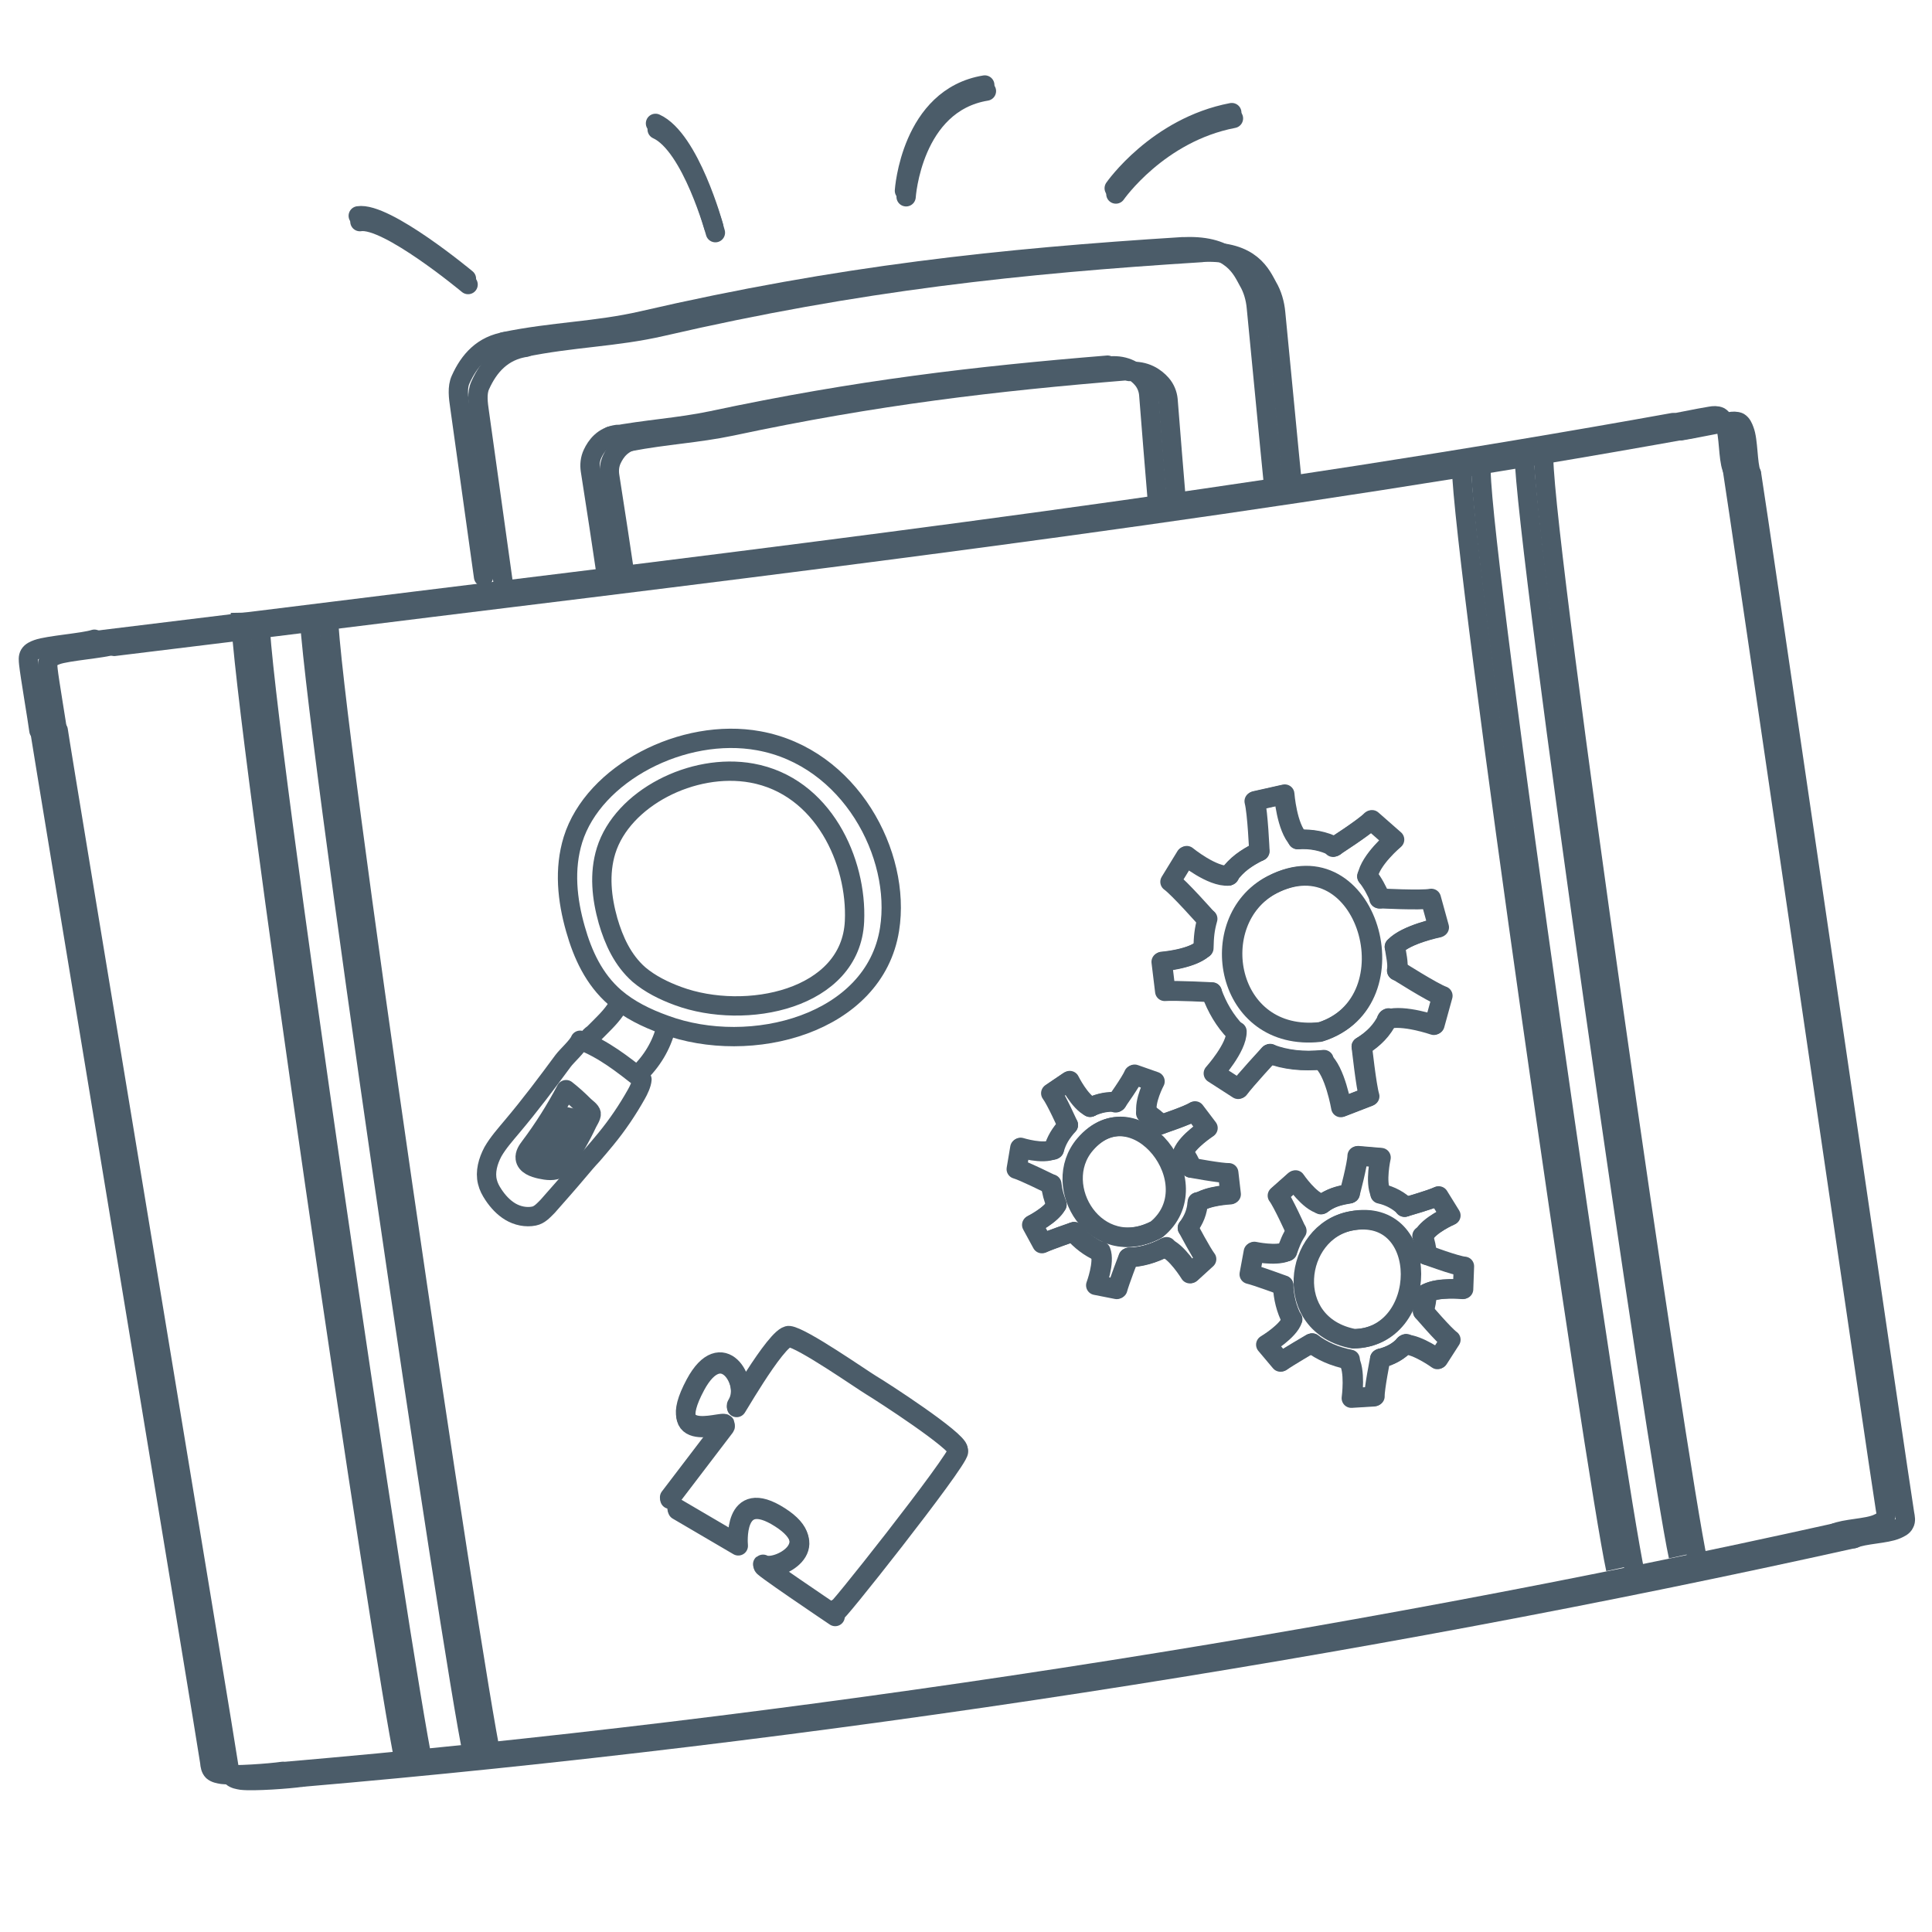 <?xml version="1.0" encoding="utf-8"?>
<!-- Generator: Adobe Illustrator 28.2.0, SVG Export Plug-In . SVG Version: 6.00 Build 0)  -->
<svg version="1.1" xmlns="http://www.w3.org/2000/svg" xmlns:xlink="http://www.w3.org/1999/xlink" x="0px" y="0px"
	 viewBox="0 0 700 700" style="enable-background:new 0 0 700 700;" xml:space="preserve">
<style type="text/css">
	.st0{fill:none;stroke:#4B5C69;stroke-width:7;stroke-linecap:round;stroke-linejoin:round;stroke-miterlimit:10;}
	.st1{fill:none;stroke:#4B5C69;stroke-width:7;stroke-miterlimit:10;}
	.st2{fill:none;stroke:#4B5C69;stroke-width:4;stroke-linecap:round;stroke-linejoin:round;stroke-miterlimit:10;}
</style>
<g id="Ebene_1">
	<path class="st0" d="M34.3,232.1c38.5-4.7,77-9.4,115.4-14.2c152.6-18.7,305.2-37.5,456.5-64.8"/>
	<path class="st0" d="M102.4,641.9c184.5-15.8,381.8-46.3,562.5-86.5"/>
	<path class="st0" d="M602,154.1c3.9-0.6,13.8-2.7,17.7-3.3c1.1-0.2,2.4-0.3,3.4,0.2c1,0.6,1.5,1.8,1.9,2.9
		c1.5,3.8,1.1,11.9,2.5,15.7"/>
	<path class="st0" d="M627.6,169.6c0.8,3.9,54.7,373.1,55.5,377c0.2,1.1,0.5,2.4-0.1,3.4c-0.5,1.1-1.7,1.6-2.8,2.1
		c-3.8,1.7-11.8,1.7-15.6,3.4"/>
	<path class="st0" d="M14.1,262.5c0.4,3.9,61.5,372.1,61.9,376c0.1,1.2,0.3,2.4,1.1,3.2c0.9,0.8,2.2,1,3.4,1.2
		c4.3,0.5,17.2-0.4,21.9-1.1"/>
	<path class="st0" d="M14.1,264.7c-0.5-3.9-3.3-20.3-3.7-24.2c-0.1-1.2-0.3-2.4,0.3-3.4c0.6-1,1.8-1.5,2.9-1.9
		c3.9-1.4,16.7-2.3,20.6-3.6"/>
	<path class="st1" d="M111.9,219.8c0.6,34.8,51.9,381.4,59.3,415.5"/>
	<path class="st1" d="M529.5,168.7c0.6,34.8,48.5,365.8,55.9,399.8"/>
	<path class="st0" d="M182.6,123.8c17.9-3.7,33.3-3.7,50.2-7.6c71.4-16.5,130.3-22.7,195.6-26.8"/>
	<path class="st0" d="M221.2,158c13.1-2.5,24.4-3,36.8-5.6c52.5-11.2,95.6-16.2,143.3-20.1"/>
	<path class="st0" d="M219.5,207.1c-0.8-5.7-4.2-27.8-5.6-36.7c-0.3-2-0.1-4.1,0.8-6c1.3-2.8,3.8-6.3,8.9-7"/>
	<path class="st0" d="M419.2,179.8c-0.5-5.7-2.3-28-3-37c-0.2-2-1-4-2.4-5.6c-2.1-2.4-5.8-5.1-11.6-4.6"/>
	<path class="st0" d="M175.2,209c-1.3-9.5-6.5-46.7-8.6-61.6c-0.5-3.4-1-7.1,0.3-9.9c3.1-6.9,8-12.5,16.6-13.8"/>
	<path class="st0" d="M461.2,173.3c-1-9.6-4.5-46.9-6-61.9c-0.3-3.4-1.3-6.8-2.9-9.5c-2.3-4.1-5.8-13.2-23.1-12.5"/>
	<path class="st0" d="M41.4,234.2c38.5-4.7,77-9.4,115.4-14.2c152.6-18.7,305.2-37.5,456.5-64.8"/>
	<path class="st0" d="M109.4,643.9c184.5-15.8,381.8-46.3,562.5-86.5"/>
	<path class="st0" d="M609,156.1c3.9-0.6,13.8-2.7,17.7-3.3c1.1-0.2,2.4-0.3,3.4,0.2c1,0.6,1.5,1.8,1.9,2.9
		c1.5,3.8,1.1,11.9,2.5,15.7"/>
	<path class="st0" d="M634.6,171.6c0.8,3.9,54.7,373.1,55.5,377c0.2,1.1,0.5,2.4-0.1,3.4c-0.5,1.1-1.7,1.6-2.8,2.1
		c-3.8,1.7-11.8,1.7-15.6,3.4"/>
	<path class="st0" d="M21.1,264.6c0.4,3.9,61.5,372.1,61.9,376c0.1,1.2,0.3,2.4,1.1,3.2c0.9,0.8,2.2,1,3.4,1.2
		c4.3,0.5,17.2-0.4,21.9-1.1"/>
	<path class="st0" d="M21.1,266.8c-0.5-3.9-3.3-20.3-3.7-24.2c-0.1-1.2-0.3-2.4,0.3-3.4c0.6-1,1.8-1.5,2.9-1.9
		c3.9-1.4,16.7-2.3,20.6-3.6"/>
	<path class="st1" d="M118.9,221.9c0.6,34.8,51.9,381.4,59.3,415.5"/>
	<path class="st1" d="M536.6,170.7c0.6,34.8,48.5,365.8,55.9,399.8"/>
	<path class="st0" d="M189.6,125.9c17.9-3.7,33.3-3.7,50.2-7.6c71.4-16.5,130.3-22.7,195.6-26.8"/>
	<path class="st0" d="M228.2,160c13.1-2.5,24.4-3,36.8-5.6c52.5-11.2,95.6-16.2,143.3-20.1"/>
	<path class="st0" d="M226.5,209.1c-0.8-5.7-4.2-27.8-5.6-36.7c-0.3-2-0.1-4.1,0.8-6c1.3-2.8,3.8-6.3,8.9-7"/>
	<path class="st0" d="M426.2,181.8c-0.5-5.7-2.3-28-3-37c-0.2-2-1-4-2.4-5.6c-2.1-2.4-5.8-5.1-11.6-4.6"/>
	<path class="st0" d="M182.3,211.1c-1.3-9.5-6.5-46.7-8.6-61.6c-0.5-3.4-1-7.1,0.3-9.9c3.1-6.9,8-12.5,16.6-13.8"/>
	<path class="st0" d="M468.2,175.3c-1-9.6-4.5-46.9-6-61.9c-0.3-3.4-1.3-6.8-2.9-9.5c-2.3-4.1-5.8-13.2-23.1-12.5"/>
	<path class="st1" d="M87.1,222c0.6,34.8,51.9,381.4,59.3,415.5"/>
	<path class="st1" d="M94.1,224c0.6,34.8,51.9,381.4,59.3,415.5"/>
	<path class="st1" d="M552.2,164.1c0.6,34.8,48.5,365.8,55.9,399.8"/>
	<path class="st1" d="M559.3,166.2c0.6,34.8,48.5,365.8,55.9,399.8"/>
	<g>
		<path class="st0" d="M272.4,280.1c-21.5-3.9-46.9,9.2-52.8,28.1c-2.6,8.4-1.6,17.2,0.7,25.4c2.1,7.2,5.3,14.3,11.2,19.5
			c4,3.4,9,5.9,14.2,7.8c24.4,9,62.6,1.3,63.9-27.1C310.6,312.2,298.3,284.8,272.4,280.1z"/>
		<path class="st0" d="M274.9,268.4c-27.4-5-59.8,11.8-67.3,35.8c-3.3,10.7-2.1,21.9,0.9,32.4c2.6,9.2,6.7,18.2,14.3,24.8
			c5.1,4.4,11.4,7.5,18.1,9.9c31.1,11.5,76-0.2,81.4-34.6C326.6,309.7,308,274.4,274.9,268.4z"/>
		<path class="st0" d="M224.4,363.5c-1.7,3.4-4.5,6.2-7.2,8.9c-0.8,0.8-1.6,1.6-2.4,2.4c-0.1,0.1-0.2,0-0.2,0.1
			c-1.8,1.6,0.1-0.2,0.1-0.1"/>
		<path class="st0" d="M241,373.5c0.1-0.4,0.2-0.8,0.3-1.2c-1.6,6.5-5.2,12.4-10.1,17"/>
		<path class="st0" d="M210.2,376.9c-0.9,2.2-4.8,5.6-6.2,7.5c-5.9,8-11.9,16-18.4,23.7c-2.5,3-5.1,5.9-7,9.2
			c-1.8,3.4-2.9,7.3-2,10.9c0.4,1.7,1.2,3.2,2.2,4.7c1.6,2.4,3.6,4.6,6.1,6.1c2.5,1.5,5.7,2.2,8.6,1.6c2-0.4,3.4-2,4.9-3.5
			c3.8-4.3,7.6-8.6,11.3-13c1.6-1.9,3.2-3.8,4.9-5.6c1.7-1.9,3.3-3.9,4.9-5.8c4.2-5.1,7.9-10.6,11.1-16.3c0.8-1.4,1.9-3.7,2-5.3
			C225.7,385.7,218.6,380,210.2,376.9"/>
		<path class="st0" d="M205.1,394.8c-3.8,7.2-8.2,14.2-13.1,20.7c-0.9,1.2-1.9,2.6-1.7,4.2c0.3,2.4,3.2,3.4,5.5,3.9
			c2.3,0.5,5,0.9,6.9-0.4c0.8-0.5,1.3-1.3,1.9-2.1c3.1-4.4,5.8-9.1,8.1-14c0.4-0.9,1.6-2.6,1.5-3.6c-0.1-1-1.9-2.2-2.6-2.9
			C209.5,398.5,207.4,396.6,205.1,394.8z"/>
		<path class="st0" d="M201,404c3.5,0.4,7,1.1,10.3,2.2c-4.2,0.7-8.4,1.7-12.4,3c-0.5,0.2-1.1,0.7-0.8,1c0.1,0.2,0.4,0.2,0.6,0.2
			c2.5,0.2,4.9,0.8,7.3,1.7c-3.2,0.5-6.5,0.9-9.7,1.4c-0.3,0-0.7,0.1-0.9,0.4c-0.4,0.6,0.4,1.3,1.1,1.6c2.3,1,4.7,2,7,3
			c-2.3,0.5-4.5,1.1-6.8,1.6c-0.3,0.1-0.6,0.2-0.8,0.4c-0.2,0.3,0.1,0.7,0.4,0.6"/>
	</g>
	<path class="st0" d="M242.6,542.5c0,0,17.6-23.1,19.9-26.1c2.6-3.4-23.3,8.7-10.6-15c9.6-17.9,19.7-1,15.4,6.9
		c-3.7,6.9,14-24.9,18.6-24.4c4.7,0.5,26.3,15.6,29.8,17.7c3.6,2.1,31.4,20.1,31.5,23.6c0.1,3.5-47.6,63.6-43.7,57.4"/>
	<path class="st0" d="M245.3,546.5l22,12.9c0,0-2.1-21.1,15.2-10c16.8,10.7-1.1,19.6-5.7,17.5c-4.6-2.2,25.6,18.1,25.6,18.1"/>
	<g id="_x3C_Ebene_x3E__00000114783097807245169620000007486060541706252445_">
		<path class="st0" d="M478.6,373.8c34.6-10.9,16.8-71.2-17.6-53.3C436.4,333.5,444.1,377.7,478.6,373.8z"/>
		<g id="_x3C_Ebene_x3E__00000002344946314925463330000011590712352047834003_">
			<path class="st0" d="M445.2,317.3c3.1-4.2,6.3-6.4,11.2-8.9"/>
			<path class="st0" d="M436.2,343.5c0.1-4.1,0.3-6.7,1.4-10.6"/>
			<path class="st0" d="M483.7,306.7c-3.9-2-8.3-2.9-13.2-2.6"/>
			<path class="st0" d="M500.3,325.5c-1.5-3.3-2.6-5.5-4.7-8.2"/>
			<path class="st0" d="M506.5,351.6c0.2-3.4-0.4-5.3-0.9-8.7"/>
			<path class="st0" d="M493.6,379c4.4-2.8,7.3-5.7,9.5-10.2"/>
			<path class="st0" d="M460.3,381.8c5.5,2.1,12,2.9,19.4,2.1"/>
			<path class="st0" d="M439.2,359.5c1.9,5.3,4.8,10.3,8.7,14.3"/>
		</g>
		<path class="st0" d="M437.3,332.7c0,0-9.9-11.2-13-13.4l5.7-9.3c0,0,9.4,7.7,15.5,7.2"/>
		<path class="st0" d="M456.5,308.4c0,0-0.6-14.1-1.7-18.3l10.7-2.4c0,0,0.9,12,5.2,16.3"/>
		<path class="st0" d="M483.4,306.8c0,0,11.1-7.1,13.7-9.8l8.2,7.2c0,0-8.6,7.2-9.6,13.2"/>
		<path class="st0" d="M500,325.4c0,0,15,0.8,18.6,0.1l2.9,10.5c0,0-11.8,2.4-15.9,6.8"/>
		<path class="st0" d="M506.4,351.4c0,0,12.9,8.2,16.4,9.4l-2.9,10.5c0,0-11.3-3.9-17.1-2.1"/>
		<path class="st0" d="M493.6,379c0,0,1.6,14.7,2.7,18.2l-10.1,3.9c0,0-2.3-13.4-7-17"/>
		<path class="st0" d="M460.2,381.7c0,0-9.2,10-11.2,12.8l-9-5.8c0,0,8.3-9.2,8.2-15"/>
		<path class="st0" d="M439.2,359.4c0,0-13.2-0.7-16.8-0.4l-1.3-10.7c0,0,10.5-0.8,14.9-4.6"/>
	</g>
	<g id="_x3C_Ebene_x3E__00000105389537574235612450000014714015253383762622_">
		<path class="st0" d="M419.2,445.4c20.1-16.4-7.8-51.9-25.9-30.8C380.4,429.7,397.3,457.1,419.2,445.4z"/>
		<g id="_x3C_Ebene_x3E__00000100353115400062721420000001781272770149961904_">
			<path class="st0" d="M382,416.5c1-3.6,2.5-5.9,5.1-8.9"/>
			<path class="st0" d="M383,436.4c-1-2.7-1.6-4.6-1.9-7.4"/>
			<path class="st0" d="M404.8,399.2c-3.1-0.3-6.3,0.3-9.5,1.8"/>
			<path class="st0" d="M420.8,407.4c-1.9-1.8-3.2-3-5.3-4.2"/>
			<path class="st0" d="M431.9,423.1c-0.8-2.3-1.6-3.4-2.9-5.6"/>
			<path class="st0" d="M430.6,444.8c2.2-3,3.3-5.7,3.6-9.4"/>
			<path class="st0" d="M409.2,455.5c4.2-0.1,8.8-1.3,13.5-3.8"/>
			<path class="st0" d="M389.2,446.3c2.7,3.1,5.9,5.6,9.6,7.2"/>
		</g>
		<path class="st0" d="M380.7,428.9c0,0-9.6-4.8-12.2-5.5l1.3-7.7c0,0,8.3,2.6,12.2,0.6"/>
		<path class="st0" d="M387.1,407.6c0,0-4.1-9.2-6-11.7l6.5-4.4c0,0,3.8,7.7,7.8,9.5"/>
		<path class="st0" d="M404.6,399.4c0,0,5.5-7.7,6.5-10.2l7.4,2.6c0,0-3.8,7.1-2.8,11.4"/>
		<path class="st0" d="M420.6,407.4c0,0,10.2-3.4,12.4-4.9l4.7,6.2c0,0-7.2,4.7-8.8,8.8"/>
		<path class="st0" d="M431.8,423c0,0,10.7,2,13.4,1.9l0.9,7.8c0,0-8.5,0.4-11.9,3.1"/>
		<path class="st0" d="M430.6,444.8c0,0,5,9.4,6.6,11.4l-5.7,5.2c0,0-5.1-8.3-9.2-9.4"/>
		<path class="st0" d="M409.1,455.5c0,0-3.5,9.1-4.1,11.5l-7.6-1.5c0,0,3.1-8.3,1.5-12.2"/>
		<path class="st0" d="M389.2,446.2c0,0-9,3.1-11.3,4.2l-3.7-6.8c0,0,6.8-3.4,8.7-7"/>
	</g>
	<g id="_x3C_Ebene_x3E__00000054980986707764206040000004713406732391591314_">
		<path class="st0" d="M490.6,485c27.6-0.2,28.2-48.1-0.8-42.7C468.9,446.1,464.6,480,490.6,485z"/>
		<g id="_x3C_Ebene_x3E__00000048494056196346379830000016170734008511951025_">
			<path class="st0" d="M479,436.3c3.2-2.4,6-3.2,10.2-3.9"/>
			<path class="st0" d="M466.5,453.4c1-2.9,1.7-4.8,3.4-7.4"/>
			<path class="st0" d="M509.4,437.2c-2.4-2.3-5.4-4-9-4.8"/>
			<path class="st0" d="M517.2,454.7c-0.4-2.7-0.7-4.6-1.6-7"/>
			<path class="st0" d="M515.9,475.1c0.9-2.5,0.9-3.9,1.3-6.6"/>
			<path class="st0" d="M500.3,492.1c3.8-1,6.6-2.5,9.2-5.3"/>
			<path class="st0" d="M475.5,486.6c3.6,2.7,8.1,4.8,13.7,5.9"/>
			<path class="st0" d="M465.1,465.7c0.2,4.3,1.2,8.5,3.2,12.3"/>
		</g>
		<path class="st0" d="M469.7,445.7c0,0-4.7-10.4-6.5-12.7l6.2-5.5c0,0,5.2,7.7,9.7,8.7"/>
		<path class="st0" d="M489.2,432.4c0,0,2.8-10.4,2.9-13.7l8.3,0.7c0,0-2,8.9,0.1,13"/>
		<path class="st0" d="M509.1,437.3c0,0,9.6-2.7,12.2-4l4.4,7.1c0,0-7.9,3.4-9.9,7.5"/>
		<path class="st0" d="M517,454.6c0,0,10.7,4,13.6,4.2l-0.3,8.3c0,0-9.1-0.9-13.1,1.4"/>
		<path class="st0" d="M515.8,474.9c0,0,7.5,8.8,9.9,10.5l-4.5,7c0,0-7.3-5.3-12-5.4"/>
		<path class="st0" d="M500.3,492.1c0,0-2.2,11-2.1,13.8l-8.2,0.5c0,0,1.4-10.3-1.3-13.9"/>
		<path class="st0" d="M475.4,486.6c0,0-8.9,5.2-11.1,6.8l-5.3-6.3c0,0,8.1-4.8,9.4-9.1"/>
		<path class="st0" d="M465.1,465.6c0,0-9.5-3.5-12.1-4.1l1.5-8.1c0,0,7.8,1.7,11.9,0"/>
	</g>
	<g id="_x3C_Ebene_x3E__00000168812927103996483700000009391141375673066112_">
		<path class="st0" d="M478.2,374c34.6-10.9,16.8-71.2-17.6-53.3C436,333.6,443.7,377.8,478.2,374z"/>
		<g id="_x3C_Ebene_x3E__00000167395913923389129200000013707572685284437658_">
			<path class="st0" d="M444.9,317.4c3.1-4.2,6.3-6.4,11.2-8.9"/>
			<path class="st0" d="M435.9,343.7c0.1-4.1,0.3-6.7,1.4-10.6"/>
			<path class="st0" d="M483.3,306.8c-3.9-2-8.3-2.9-13.2-2.6"/>
			<path class="st0" d="M499.9,325.7c-1.5-3.3-2.6-5.5-4.7-8.2"/>
			<path class="st0" d="M506.1,351.8c0.2-3.4-0.4-5.3-0.9-8.7"/>
			<path class="st0" d="M493.2,379.2c4.4-2.8,7.3-5.7,9.5-10.2"/>
			<path class="st0" d="M459.9,381.9c5.5,2.1,12,2.9,19.4,2.1"/>
			<path class="st0" d="M438.8,359.7c1.9,5.3,4.8,10.3,8.7,14.3"/>
		</g>
		<path class="st0" d="M436.9,332.9c0,0-9.9-11.2-13-13.4l5.7-9.3c0,0,9.4,7.7,15.5,7.2"/>
		<path class="st0" d="M456.1,308.6c0,0-0.6-14.1-1.7-18.3l10.7-2.4c0,0,0.9,12,5.2,16.3"/>
		<path class="st0" d="M483,307c0,0,11.1-7.1,13.7-9.8l8.2,7.2c0,0-8.6,7.2-9.6,13.2"/>
		<path class="st0" d="M499.6,325.6c0,0,15,0.8,18.6,0.1l2.9,10.5c0,0-11.8,2.4-15.9,6.8"/>
		<path class="st0" d="M506,351.6c0,0,12.9,8.2,16.4,9.4l-2.9,10.5c0,0-11.3-3.9-17.1-2.1"/>
		<path class="st0" d="M493.2,379.2c0,0,1.6,14.7,2.7,18.2l-10.1,3.9c0,0-2.3-13.4-7-17"/>
		<path class="st0" d="M459.8,381.9c0,0-9.2,10-11.2,12.8l-9-5.8c0,0,8.3-9.2,8.2-15"/>
		<path class="st0" d="M438.8,359.6c0,0-13.2-0.7-16.8-0.4l-1.3-10.7c0,0,10.5-0.8,14.9-4.6"/>
	</g>
	<g id="_x3C_Ebene_x3E__00000125589254182110048550000017251052902288661385_">
		<path class="st0" d="M418.9,445.5c20.1-16.4-7.8-51.9-25.9-30.8C380,429.9,396.9,457.2,418.9,445.5z"/>
		<g id="_x3C_Ebene_x3E__00000059268751779941976560000011611935349719976876_">
			<path class="st0" d="M381.6,416.7c1-3.6,2.5-5.9,5.1-8.9"/>
			<path class="st0" d="M382.6,436.6c-1-2.7-1.6-4.6-1.9-7.4"/>
			<path class="st0" d="M404.4,399.4c-3.1-0.3-6.3,0.3-9.5,1.8"/>
			<path class="st0" d="M420.4,407.5c-1.9-1.8-3.2-3-5.3-4.2"/>
			<path class="st0" d="M431.5,423.2c-0.8-2.3-1.6-3.4-2.9-5.6"/>
			<path class="st0" d="M430.2,444.9c2.2-3,3.3-5.7,3.6-9.4"/>
			<path class="st0" d="M408.8,455.7c4.2-0.1,8.8-1.3,13.5-3.8"/>
			<path class="st0" d="M388.8,446.4c2.7,3.1,5.9,5.6,9.6,7.2"/>
		</g>
		<path class="st0" d="M380.4,429.1c0,0-9.6-4.8-12.2-5.5l1.3-7.7c0,0,8.3,2.6,12.2,0.6"/>
		<path class="st0" d="M386.7,407.8c0,0-4.1-9.2-6-11.7l6.5-4.4c0,0,3.8,7.7,7.8,9.5"/>
		<path class="st0" d="M404.2,399.6c0,0,5.5-7.7,6.5-10.2l7.4,2.6c0,0-3.8,7.1-2.8,11.4"/>
		<path class="st0" d="M420.2,407.6c0,0,10.2-3.4,12.4-4.9l4.7,6.2c0,0-7.2,4.7-8.8,8.8"/>
		<path class="st0" d="M431.4,423.2c0,0,10.7,2,13.4,1.9l0.9,7.8c0,0-8.5,0.4-11.9,3.1"/>
		<path class="st0" d="M430.2,444.9c0,0,5,9.4,6.6,11.4l-5.7,5.2c0,0-5.1-8.3-9.2-9.4"/>
		<path class="st0" d="M408.7,455.7c0,0-3.5,9.1-4.1,11.5l-7.6-1.5c0,0,3.1-8.3,1.5-12.2"/>
		<path class="st0" d="M388.8,446.4c0,0-9,3.1-11.3,4.2l-3.7-6.8c0,0,6.8-3.4,8.7-7"/>
	</g>
	<g id="_x3C_Ebene_x3E__00000129910459137229121780000003609740841722176904_">
		<path class="st0" d="M490.2,485.1c27.6-0.2,28.2-48.1-0.8-42.7C468.5,446.3,464.2,480.2,490.2,485.1z"/>
		<g id="_x3C_Ebene_x3E__00000089563365405766168530000013407645719675465873_">
			<path class="st0" d="M478.6,436.5c3.2-2.4,6-3.2,10.2-3.9"/>
			<path class="st0" d="M466.1,453.5c1-2.9,1.7-4.8,3.4-7.4"/>
			<path class="st0" d="M509,437.4c-2.4-2.3-5.4-4-9-4.8"/>
			<path class="st0" d="M516.8,454.8c-0.4-2.7-0.7-4.6-1.6-7"/>
			<path class="st0" d="M515.5,475.2c0.9-2.5,0.9-3.9,1.3-6.6"/>
			<path class="st0" d="M499.9,492.3c3.8-1,6.6-2.5,9.2-5.3"/>
			<path class="st0" d="M475.1,486.8c3.6,2.7,8.1,4.8,13.7,5.9"/>
			<path class="st0" d="M464.7,465.9c0.2,4.3,1.2,8.5,3.2,12.3"/>
		</g>
		<path class="st0" d="M469.3,445.9c0,0-4.7-10.4-6.5-12.7l6.2-5.5c0,0,5.2,7.7,9.7,8.7"/>
		<path class="st0" d="M488.8,432.5c0,0,2.8-10.4,2.9-13.7l8.3,0.7c0,0-2,8.9,0.1,13"/>
		<path class="st0" d="M508.8,437.4c0,0,9.6-2.7,12.2-4l4.4,7.1c0,0-7.9,3.4-9.9,7.5"/>
		<path class="st0" d="M516.6,454.7c0,0,10.7,4,13.6,4.2l-0.3,8.3c0,0-9.1-0.9-13.1,1.4"/>
		<path class="st0" d="M515.4,475.1c0,0,7.5,8.8,9.9,10.5l-4.5,7c0,0-7.3-5.3-12-5.4"/>
		<path class="st0" d="M499.9,492.3c0,0-2.2,11-2.1,13.8l-8.2,0.5c0,0,1.4-10.3-1.3-13.9"/>
		<path class="st0" d="M475,486.7c0,0-8.9,5.2-11.1,6.8l-5.3-6.3c0,0,8.1-4.8,9.4-9.1"/>
		<path class="st0" d="M464.7,465.8c0,0-9.5-3.5-12.1-4.1l1.5-8.1c0,0,7.8,1.7,11.9,0"/>
	</g>
	<path class="st0" d="M403.7,68.2c0,0,15.4-22.2,42.6-27.4"/>
	<path class="st0" d="M169,101c0,0-29.3-24.4-39.2-22.8"/>
	<path class="st0" d="M327.7,69.1c0,0,2.2-33.9,29.1-38.3"/>
	<path class="st0" d="M258.6,82.1c0,0-8.6-31.7-21.1-37.4"/>
	<path class="st0" d="M404.3,70.3c0,0,15.4-22.2,42.6-27.4"/>
	<path class="st0" d="M169.6,103.1c0,0-29.3-24.4-39.2-22.8"/>
	<path class="st0" d="M328.3,71.3c0,0,2.2-33.9,29.1-38.3"/>
	<path class="st0" d="M259.2,84.3c0,0-8.6-31.7-21.1-37.4"/>
	<path class="st0" d="M242.7,543.2c0,0,17.6-23.1,19.9-26.1c2.6-3.4-23.3,8.7-10.6-15c9.6-17.9,19.7-1,15.4,6.9
		c-3.7,6.9,14-24.9,18.6-24.4c4.7,0.5,26.3,15.6,29.8,17.7s31.4,20.1,31.5,23.6s-47.6,63.6-43.7,57.4"/>
	<path class="st0" d="M245.5,547.2l22,12.9c0,0-2.1-21.1,15.2-10c16.8,10.7-1.1,19.6-5.7,17.5c-4.6-2.2,25.6,18.1,25.6,18.1"/>
</g>
<g id="_x3C_Ebene_x3E_">
</g>
</svg>

